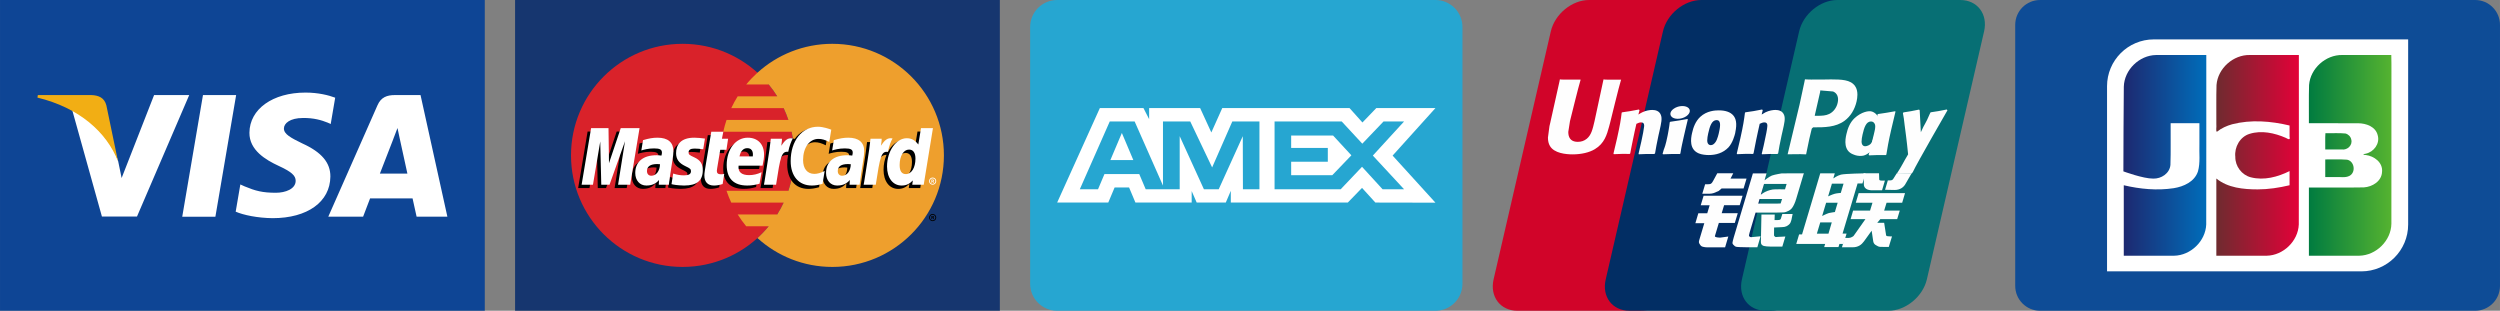 <?xml version="1.0" encoding="UTF-8"?> <svg xmlns="http://www.w3.org/2000/svg" xmlns:xlink="http://www.w3.org/1999/xlink" version="1.1" x="0" y="0" width="288.796" height="35.897" viewBox="0, 0, 4125.656, 512.821"><rect x="0" y="0" width="4125.656" height="512.821" fill="#808080" stroke="none"/><defs><linearGradient id="Gradient_1" gradientUnits="userSpaceOnUse" x1="108.381" y1="645.933" x2="109.381" y2="645.933" gradientTransform="matrix(136.277, 0, 0, -331.303, -10960.001, 214256.422)"><stop offset="0" stop-color="#007B40"></stop><stop offset="1" stop-color="#55B330"></stop></linearGradient><linearGradient id="Gradient_2" gradientUnits="userSpaceOnUse" x1="108.285" y1="645.933" x2="109.28" y2="645.933" gradientTransform="matrix(136.851, 0, 0, -331.303, -11313.847, 214256.422)"><stop offset="0" stop-color="#1D2970"></stop><stop offset="1" stop-color="#006DBA"></stop></linearGradient><linearGradient id="Gradient_3" gradientUnits="userSpaceOnUse" x1="108.365" y1="645.933" x2="109.364" y2="645.933" gradientTransform="matrix(136.369, 0, 0, -331.313, -11120.001, 214266.672)"><stop offset="0" stop-color="#6E2B2F"></stop><stop offset="1" stop-color="#E30138"></stop></linearGradient></defs><g id="Layer_1"><g><path d="M0,0 L799.999,0 L799.999,512.82 L0,512.82 z" fill="#0E4595"></path><path d="M300.718,357.672 L334.934,156.892 L389.662,156.892 L355.421,357.672 L300.718,357.672 z M553.138,161.221 C542.297,157.153 525.305,152.788 504.09,152.788 C450.013,152.788 411.921,180.019 411.597,219.047 C411.291,247.898 438.791,263.993 459.548,273.597 C480.852,283.438 488.012,289.714 487.911,298.503 C487.777,311.96 470.9,318.109 455.171,318.109 C433.266,318.109 421.629,315.066 403.656,307.569 L396.604,304.379 L388.923,349.326 C401.705,354.93 425.343,359.786 449.885,360.037 C507.413,360.037 544.756,333.118 545.183,291.44 C545.387,268.6 530.808,251.219 499.233,236.888 C480.105,227.601 468.39,221.402 468.514,211.998 C468.514,203.652 478.43,194.727 499.855,194.727 C517.751,194.45 530.716,198.353 540.817,202.42 L545.72,204.738 L553.138,161.221 M693.969,156.889 L651.679,156.889 C638.579,156.889 628.775,160.466 623.022,173.54 L541.746,357.539 L599.214,357.539 C599.214,357.539 608.609,332.798 610.734,327.367 C617.016,327.367 672.841,327.453 680.824,327.453 C682.461,334.482 687.48,357.539 687.48,357.539 L738.264,357.539 L693.969,156.883 z M626.873,286.541 C631.398,274.972 648.678,230.414 648.678,230.414 C648.354,230.95 653.17,218.79 655.934,211.251 L659.631,228.563 C659.631,228.563 670.112,276.49 672.302,286.541 L626.873,286.541 z M254.258,156.889 L200.679,293.812 L194.969,265.987 C184.995,233.912 153.918,199.161 119.176,181.763 L168.167,357.353 L226.07,357.287 L312.228,156.887 L254.258,156.887" fill="#FFFFFF"></path><path d="M150.687,156.882 L62.44,156.882 L61.741,161.06 C130.396,177.679 175.823,217.842 194.685,266.095 L175.495,173.829 C172.182,161.116 162.575,157.322 150.689,156.878" fill="#F2AE14"></path></g><g id="mastercard-svgrepo-com"><path d="M849.999,0 L1649.998,0 L1649.998,512.821 L849.999,512.821 z" fill="#16366F"></path><path d="M1310.522,256.41 C1310.522,358.095 1228.091,440.513 1126.409,440.513 C1024.727,440.513 942.307,358.091 942.307,256.41 C942.307,154.735 1024.729,72.308 1126.409,72.308 C1228.088,72.308 1310.522,154.738 1310.522,256.41" fill="#D9222A"></path><path d="M1373.578,72.304 C1326.009,72.304 1282.662,90.351 1249.988,119.961 C1243.332,126.001 1237.119,132.512 1231.399,139.444 L1268.594,139.444 C1273.688,145.636 1278.375,152.15 1282.63,158.945 L1217.364,158.945 C1213.439,165.223 1209.897,171.733 1206.758,178.44 L1293.231,178.44 C1296.199,184.784 1298.802,191.291 1301.026,197.931 L1198.963,197.931 C1196.818,204.326 1195.032,210.835 1193.612,217.428 L1306.371,217.428 C1309.129,230.238 1310.519,243.306 1310.516,256.41 C1310.516,276.855 1307.178,296.526 1301.024,314.892 L1198.961,314.892 C1201.18,321.537 1203.781,328.046 1206.75,334.39 L1293.229,334.39 C1290.087,341.097 1286.542,347.609 1282.617,353.89 L1217.361,353.89 C1221.621,360.689 1226.315,367.202 1231.397,373.373 L1268.584,373.373 C1262.871,380.319 1256.656,386.836 1249.989,392.873 C1282.666,422.48 1326.008,440.518 1373.579,440.518 C1475.259,440.517 1557.692,358.095 1557.692,256.415 C1557.692,154.744 1475.261,72.313 1373.579,72.313" fill="#EE9F2D"></path><path d="M1533.157,359.036 C1533.157,355.753 1535.816,353.086 1539.102,353.086 C1542.388,353.086 1545.047,355.753 1545.047,359.036 C1545.047,362.317 1542.388,364.984 1539.102,364.984 C1535.818,364.983 1533.156,362.319 1533.157,359.036 z M1539.102,363.557 C1541.599,363.556 1543.622,361.531 1543.623,359.036 C1543.623,356.541 1541.6,354.519 1539.106,354.519 L1539.102,354.519 C1536.611,354.515 1534.589,356.532 1534.585,359.024 L1534.585,359.037 C1534.582,361.531 1536.603,363.556 1539.097,363.558 C1539.098,363.557 1539.1,363.557 1539.102,363.557 z M1538.299,361.649 L1537.08,361.649 L1537.08,356.425 L1539.285,356.425 C1539.746,356.425 1540.216,356.425 1540.623,356.685 C1541.047,356.97 1541.286,357.475 1541.286,357.996 C1541.286,358.581 1540.94,359.128 1540.38,359.342 L1541.341,361.649 L1539.992,361.649 L1539.192,359.582 L1538.3,359.582 L1538.3,361.649 L1538.299,361.649 z M1538.299,358.685 L1538.974,358.685 C1539.226,358.685 1539.491,358.706 1539.717,358.583 C1539.918,358.454 1540.021,358.214 1540.021,357.984 C1540.021,357.784 1539.898,357.553 1539.726,357.454 C1539.513,357.32 1539.176,357.351 1538.948,357.351 L1538.299,357.351 L1538.299,358.685 z M1083.427,276.569 C1081.33,276.326 1080.407,276.261 1078.966,276.261 C1067.638,276.261 1061.902,280.147 1061.902,287.817 C1061.902,292.547 1064.702,295.557 1069.068,295.557 C1077.21,295.557 1083.078,287.803 1083.427,276.569 z M1097.962,310.411 L1081.402,310.411 L1081.782,302.539 C1076.731,308.761 1069.992,311.718 1060.834,311.718 C1050.001,311.718 1042.573,303.256 1042.573,290.97 C1042.573,272.484 1055.492,261.699 1077.667,261.699 C1079.932,261.699 1082.838,261.904 1085.812,262.282 C1086.433,259.779 1086.595,258.707 1086.595,257.359 C1086.595,252.325 1083.112,250.448 1073.774,250.448 C1063.997,250.337 1055.932,252.777 1052.62,253.868 C1052.829,252.606 1055.39,236.783 1055.39,236.783 C1065.351,233.864 1071.92,232.765 1079.313,232.765 C1096.475,232.765 1105.565,240.47 1105.548,255.034 C1105.581,258.936 1104.936,263.752 1103.928,270.081 C1102.193,281.087 1098.472,304.664 1097.962,310.411 z M1034.21,310.411 L1014.222,310.411 L1025.672,238.62 L1000.108,310.411 L986.487,310.411 L984.805,239.03 L972.77,310.411 L954.06,310.411 L969.689,217.023 L998.427,217.023 L1000.171,269.295 L1017.701,217.023 L1049.667,217.023 L1034.21,310.411 M1398.292,276.569 C1396.203,276.326 1395.274,276.261 1393.839,276.261 C1382.514,276.261 1376.778,280.147 1376.778,287.817 C1376.778,292.547 1379.574,295.557 1383.94,295.557 C1392.083,295.557 1397.954,287.803 1398.292,276.569 z M1412.839,310.411 L1396.28,310.411 L1396.654,302.539 C1391.603,308.761 1384.859,311.718 1375.71,311.718 C1364.873,311.718 1357.454,303.256 1357.454,290.97 C1357.454,272.484 1370.364,261.699 1392.543,261.699 C1394.808,261.699 1397.709,261.904 1400.681,262.282 C1401.3,259.779 1401.463,258.707 1401.463,257.359 C1401.463,252.325 1397.984,250.448 1388.647,250.448 C1378.869,250.337 1370.813,252.777 1367.488,253.868 C1367.698,252.606 1370.266,236.783 1370.266,236.783 C1380.228,233.864 1386.792,232.765 1394.176,232.765 C1411.346,232.765 1420.436,240.47 1420.42,255.034 C1420.453,258.936 1419.808,263.752 1418.799,270.081 C1417.074,281.087 1413.343,304.664 1412.839,310.411 z M1186.798,309.257 C1181.327,310.981 1177.062,311.718 1172.439,311.718 C1162.22,311.718 1156.644,305.846 1156.644,295.034 C1156.498,291.68 1158.114,282.85 1159.382,274.791 C1160.536,267.696 1168.049,222.965 1168.049,222.965 L1187.917,222.965 L1185.597,234.462 L1197.597,234.462 L1194.886,252.714 L1182.843,252.714 C1180.535,267.158 1177.249,285.15 1177.211,287.534 C1177.211,291.449 1179.3,293.158 1184.052,293.158 C1186.33,293.158 1188.094,292.926 1189.442,292.44 L1186.798,309.257 M1247.711,308.642 C1240.887,310.727 1234.301,311.736 1227.323,311.719 C1205.084,311.697 1193.49,300.082 1193.49,277.84 C1193.49,251.878 1208.239,232.766 1228.259,232.766 C1244.639,232.766 1255.1,243.467 1255.1,260.249 C1255.1,265.817 1254.382,271.253 1252.652,278.928 L1213.088,278.928 C1211.75,289.946 1218.801,294.535 1230.357,294.535 C1237.469,294.535 1243.883,293.069 1251.015,289.753 L1247.711,308.642 z M1236.545,263.616 C1236.655,262.034 1238.652,250.061 1227.301,250.061 C1220.972,250.061 1216.447,254.885 1214.604,263.616 L1236.545,263.616 z M1109.961,258.471 C1109.961,268.078 1114.618,274.702 1125.182,279.677 C1133.277,283.481 1134.529,284.609 1134.529,288.056 C1134.529,292.792 1130.96,294.928 1123.05,294.928 C1117.089,294.928 1111.542,293.998 1105.144,291.933 C1105.144,291.933 1102.516,308.672 1102.396,309.473 C1106.939,310.464 1110.99,311.382 1123.196,311.719 C1144.285,311.719 1154.024,303.689 1154.024,286.334 C1154.024,275.898 1149.947,269.774 1139.935,265.172 C1131.555,261.326 1130.593,260.467 1130.593,256.92 C1130.593,252.813 1133.914,250.719 1140.375,250.719 C1144.298,250.719 1149.657,251.137 1154.734,251.861 L1157.58,234.245 C1152.405,233.425 1144.559,232.766 1139.99,232.766 C1117.631,232.766 1109.892,244.445 1109.961,258.471 M1344.925,234.762 C1350.476,234.762 1355.652,236.219 1362.784,239.808 L1366.053,219.54 C1363.126,218.391 1352.818,211.642 1344.088,211.642 C1330.711,211.642 1319.405,218.278 1311.452,229.232 C1299.852,225.39 1295.084,233.155 1289.238,240.89 L1284.046,242.1 C1284.439,239.553 1284.794,237.023 1284.674,234.463 L1266.32,234.463 C1263.812,257.967 1259.367,281.775 1255.888,305.309 L1254.981,310.412 L1274.977,310.412 C1278.314,288.727 1280.144,274.842 1281.255,265.446 L1288.785,261.257 C1289.909,257.073 1293.43,255.66 1300.494,255.83 C1299.544,260.966 1299.069,266.178 1299.075,271.403 C1299.075,296.249 1312.482,311.719 1333.999,311.719 C1339.541,311.719 1344.298,310.989 1351.661,308.994 L1355.18,287.702 C1348.554,290.963 1343.118,292.497 1338.194,292.497 C1326.576,292.497 1319.545,283.921 1319.545,269.745 C1319.544,249.181 1330.002,234.762 1344.925,234.762" fill="#000000"></path><path d="M1039.958,304.862 L1019.967,304.862 L1031.423,233.079 L1005.859,304.862 L992.237,304.862 L990.553,233.489 L978.519,304.862 L959.808,304.862 L975.437,211.485 L1004.175,211.485 L1004.983,269.292 L1024.372,211.485 L1055.415,211.485 L1039.958,304.862" fill="#FFFFFF"></path><path d="M1514.121,217.026 L1509.692,244.008 C1504.225,236.816 1498.354,231.611 1490.602,231.611 C1480.516,231.611 1471.337,239.256 1465.329,250.509 C1456.961,248.773 1448.306,245.829 1448.306,245.829 L1448.302,245.897 C1448.977,239.607 1449.246,235.769 1449.186,234.466 L1430.827,234.466 C1428.328,257.97 1423.884,281.778 1420.41,305.312 L1419.494,310.415 L1439.486,310.415 C1442.186,292.88 1444.255,278.32 1445.776,266.773 C1452.606,260.602 1456.024,255.217 1462.926,255.576 C1459.87,262.967 1458.079,271.478 1458.079,280.209 C1458.079,299.197 1467.687,311.722 1482.217,311.722 C1489.541,311.722 1495.16,309.197 1500.643,303.343 L1499.708,310.403 L1518.614,310.403 L1533.836,217.026 L1514.121,217.026 z M1489.127,292.864 C1482.323,292.864 1478.888,287.829 1478.888,277.892 C1478.888,262.966 1485.319,252.38 1494.387,252.38 C1501.254,252.38 1504.972,257.614 1504.972,267.26 C1504.973,282.317 1498.439,292.864 1489.127,292.864 z" fill="#000000"></path><path d="M1089.168,271.036 C1087.074,270.794 1086.146,270.728 1084.711,270.728 C1073.381,270.728 1067.65,274.613 1067.65,282.284 C1067.65,287.006 1070.45,290.025 1074.809,290.025 C1082.958,290.024 1088.825,282.272 1089.168,271.036 z M1103.711,304.866 L1087.151,304.866 L1087.527,297.006 C1082.48,303.215 1075.732,306.186 1066.582,306.186 C1055.744,306.186 1048.322,297.724 1048.322,285.438 C1048.322,266.944 1061.236,256.164 1083.415,256.164 C1085.681,256.164 1088.586,256.369 1091.557,256.75 C1092.176,254.245 1092.338,253.173 1092.338,251.818 C1092.338,246.785 1088.86,244.916 1079.522,244.916 C1069.74,244.805 1061.681,247.246 1058.364,248.323 C1058.573,247.066 1061.133,231.258 1061.133,231.258 C1071.091,228.327 1077.667,227.228 1085.052,227.228 C1102.219,227.228 1111.312,234.938 1111.296,249.489 C1111.326,253.407 1110.676,258.219 1109.672,264.541 C1107.941,275.541 1104.215,299.13 1103.711,304.866 z M1371.792,214.002 L1368.519,234.276 C1361.39,230.69 1356.211,229.229 1350.665,229.229 C1335.741,229.229 1325.281,243.647 1325.281,264.21 C1325.281,278.386 1332.313,286.96 1343.93,286.96 C1348.853,286.96 1354.285,285.43 1360.908,282.163 L1357.401,303.445 C1350.032,305.454 1345.282,306.186 1339.733,306.186 C1318.219,306.186 1304.81,290.715 1304.81,265.869 C1304.81,232.484 1323.332,209.151 1349.823,209.151 C1358.548,209.152 1368.861,212.852 1371.792,214.002 M1404.041,271.036 C1401.947,270.794 1401.024,270.728 1399.583,270.728 C1388.258,270.728 1382.523,274.613 1382.523,282.284 C1382.523,287.006 1385.322,290.025 1389.686,290.025 C1397.826,290.024 1403.698,282.272 1404.041,271.036 z M1418.583,304.866 L1402.019,304.866 L1402.398,297.006 C1397.348,303.215 1390.604,306.186 1381.455,306.186 C1370.621,306.186 1363.194,297.724 1363.194,285.438 C1363.194,266.944 1376.112,256.164 1398.284,256.164 C1400.553,256.164 1403.455,256.369 1406.428,256.75 C1407.045,254.245 1407.211,253.173 1407.211,251.818 C1407.211,246.785 1403.732,244.916 1394.394,244.916 C1384.617,244.805 1376.552,247.246 1373.236,248.323 C1373.446,247.066 1376.01,231.258 1376.01,231.258 C1385.968,228.327 1392.539,227.228 1399.924,227.228 C1417.095,227.228 1426.184,234.938 1426.163,249.489 C1426.197,253.407 1425.552,258.219 1424.543,264.541 C1422.818,275.541 1419.083,299.13 1418.583,304.866 z M1192.542,303.715 C1187.067,305.438 1182.803,306.186 1178.183,306.186 C1167.965,306.186 1162.388,300.313 1162.388,289.503 C1162.247,286.137 1163.862,277.317 1165.132,269.258 C1166.281,262.155 1173.795,217.43 1173.795,217.43 L1193.658,217.43 L1191.341,228.929 L1201.538,228.929 L1198.824,247.173 L1188.594,247.173 C1186.286,261.626 1182.99,279.603 1182.957,281.993 C1182.957,285.921 1185.051,287.616 1189.799,287.616 C1192.076,287.616 1193.838,287.394 1195.187,286.907 L1192.542,303.715 M1253.457,303.109 C1246.637,305.194 1240.042,306.199 1233.067,306.186 C1210.827,306.164 1199.234,294.549 1199.234,272.306 C1199.234,246.335 1213.983,227.229 1234.004,227.229 C1250.383,227.229 1260.845,237.925 1260.845,254.716 C1260.845,260.288 1260.127,265.724 1258.402,273.395 L1218.838,273.395 C1217.498,284.411 1224.549,289.006 1236.106,289.006 C1243.214,289.006 1249.632,287.535 1256.76,284.21 L1253.457,303.109 z M1242.286,258.071 C1242.406,256.493 1244.398,244.515 1233.042,244.515 C1226.718,244.515 1222.191,249.353 1220.349,258.071 L1242.286,258.071 z M1115.701,252.938 C1115.701,262.544 1120.36,269.16 1130.924,274.144 C1139.017,277.947 1140.269,279.079 1140.269,282.523 C1140.269,287.258 1136.697,289.395 1128.796,289.395 C1122.829,289.395 1117.283,288.464 1110.881,286.4 C1110.881,286.4 1108.261,303.138 1108.142,303.938 C1112.676,304.93 1116.731,305.836 1128.936,306.186 C1150.031,306.186 1159.766,298.156 1159.766,280.805 C1159.766,270.364 1155.693,264.241 1145.676,259.639 C1137.299,255.785 1136.33,254.938 1136.33,251.387 C1136.33,247.284 1139.658,245.173 1146.116,245.173 C1150.035,245.173 1155.394,245.604 1160.479,246.327 L1163.321,228.707 C1158.151,227.886 1150.304,227.229 1145.735,227.229 C1123.372,227.229 1115.638,238.9 1115.701,252.938 M1524.368,304.866 L1505.458,304.866 L1506.398,297.796 C1500.914,303.659 1495.296,306.186 1487.971,306.186 C1473.439,306.186 1463.837,293.659 1463.837,274.673 C1463.837,249.411 1478.731,228.116 1496.359,228.116 C1504.111,228.116 1509.98,231.283 1515.44,238.471 L1519.876,211.488 L1539.59,211.488 L1524.368,304.866 z M1494.886,287.318 C1504.193,287.318 1510.732,276.771 1510.732,261.725 C1510.732,252.079 1507.009,246.844 1500.142,246.844 C1491.077,246.844 1484.638,257.426 1484.638,272.357 C1484.637,282.291 1488.082,287.318 1494.886,287.318 z M1436.585,228.929 C1434.084,252.434 1429.638,276.242 1426.163,299.763 L1425.249,304.866 L1445.24,304.866 C1452.389,258.43 1454.12,249.361 1465.33,250.497 C1467.116,240.994 1470.439,232.669 1472.918,228.468 C1464.546,226.724 1459.871,231.455 1453.751,240.442 C1454.234,236.558 1455.12,232.785 1454.944,228.929 L1436.585,228.929 M1272.052,228.929 C1269.543,252.434 1265.098,276.242 1261.624,299.763 L1260.714,304.866 L1280.714,304.866 C1287.855,258.43 1289.582,249.361 1300.785,250.497 C1302.58,240.994 1305.905,232.669 1308.375,228.468 C1300.012,226.724 1295.333,231.455 1289.218,240.442 C1289.7,236.558 1290.577,232.785 1290.41,228.929 L1272.052,228.929 M1533.149,298.921 C1533.149,295.625 1535.812,292.972 1539.094,292.972 C1542.373,292.969 1545.034,295.626 1545.037,298.906 L1545.037,298.921 C1545.036,302.203 1542.376,304.864 1539.094,304.866 C1535.812,304.864 1533.151,302.203 1533.149,298.921 z M1539.094,303.438 C1541.588,303.439 1543.61,301.417 1543.61,298.924 L1543.61,298.922 C1543.613,296.427 1541.591,294.403 1539.098,294.401 L1539.094,294.401 C1536.596,294.402 1534.573,296.426 1534.572,298.922 C1534.575,301.416 1536.598,303.438 1539.094,303.438 z M1538.29,301.52 L1537.071,301.52 L1537.071,296.306 L1539.28,296.306 C1539.738,296.306 1540.212,296.314 1540.61,296.566 C1541.036,296.856 1541.28,297.353 1541.28,297.873 C1541.28,298.463 1540.934,299.014 1540.37,299.224 L1541.335,301.517 L1539.982,301.517 L1539.182,299.457 L1538.29,299.457 L1538.29,301.517 L1538.29,301.52 z M1538.29,298.566 L1538.96,298.566 C1539.212,298.566 1539.487,298.585 1539.708,298.464 C1539.908,298.335 1540.011,298.093 1540.011,297.862 C1540.001,297.646 1539.893,297.447 1539.716,297.324 C1539.507,297.204 1539.16,297.237 1538.934,297.237 L1538.289,297.237 L1538.289,298.566 L1538.29,298.566 z" fill="#FFFFFF"></path></g><g id="amex-svgrepo-com-2"><path d="M1744.589,0 L2368.868,0 C2393.482,0 2413.458,19.976 2413.458,44.613 L2413.458,468.23 C2413.458,492.845 2393.482,512.821 2368.868,512.821 L1744.589,512.821 C1719.952,512.823 1699.998,492.845 1699.998,468.232 L1699.998,44.613 C1699.998,19.976 1719.974,0 1744.589,0 z" fill="#26A6D1"></path><path d="M1815.044,178.365 L1744.589,334.279 L1828.933,334.279 L1839.39,309.42 L1863.29,309.42 L1873.746,334.279 L1966.586,334.279 L1966.586,315.306 L1974.859,334.279 L2022.882,334.279 L2031.155,314.905 L2031.155,334.279 L2224.236,334.279 L2247.714,310.066 L2269.697,334.279 L2368.868,334.48 L2298.19,256.758 L2368.868,178.365 L2271.235,178.365 L2248.381,202.131 L2227.09,178.365 L2017.043,178.365 L1999.006,218.608 L1980.546,178.365 L1896.378,178.365 L1896.378,196.693 L1887.015,178.365 C1887.015,178.365 1815.044,178.365 1815.044,178.365 z M1831.364,200.505 L1872.477,200.505 L1919.21,306.231 L1919.21,200.505 L1964.248,200.505 L2000.344,276.31 L2033.61,200.505 L2078.423,200.505 L2078.423,312.384 L2051.155,312.384 L2050.933,224.716 L2011.179,312.384 L1986.787,312.384 L1946.811,224.716 L1946.811,312.384 L1890.715,312.384 L1880.08,287.302 L1822.624,287.302 L1812.012,312.362 L1781.956,312.362 C1781.956,312.362 1831.364,200.505 1831.364,200.505 z M2103.371,200.505 L2214.247,200.505 L2248.159,237.136 L2283.164,200.505 L2317.075,200.505 L2265.55,256.735 L2317.075,312.318 L2281.625,312.318 L2247.714,275.261 L2212.53,312.318 L2103.371,312.318 L2103.371,200.505 L2103.371,200.505 z M1851.364,219.434 L1832.435,264.116 L1870.272,264.116 L1851.364,219.434 z M2130.751,223.67 L2130.751,244.093 L2191.239,244.093 L2191.239,266.857 L2130.751,266.857 L2130.751,289.153 L2198.597,289.153 L2230.122,256.312 L2199.934,223.65 L2130.751,223.65 L2130.751,223.67 z" fill="#FFFFFF"></path></g><g id="unionpay-svgrepo-com"><path d="M2622.546,0 L2825.144,0 C2853.416,0 2871.084,23.343 2864.458,51.891 L2770.076,460.93 C2763.451,489.476 2735.033,512.821 2706.762,512.821 L2504.164,512.821 C2475.892,512.821 2458.225,489.477 2464.851,460.93 L2559.229,51.891 C2565.856,23.195 2594.126,0 2622.396,0 L2622.545,0 z" fill="#D10429"></path><path d="M2807.43,0 L3040.52,0 C3068.789,0 3055.979,23.343 3049.354,51.891 L2954.971,460.93 C2948.345,489.476 2950.407,512.821 2922.136,512.821 L2689.061,512.821 C2660.644,512.821 2643.122,489.477 2649.894,460.93 L2744.277,51.891 C2750.902,23.195 2779.171,0 2807.591,0 L2807.443,0 z" fill="#022E64"></path><path d="M3032.338,0 L3234.951,0 C3263.221,0 3280.89,23.343 3274.263,51.891 L3179.883,460.93 C3173.255,489.476 3144.837,512.821 3116.568,512.821 L2913.969,512.821 C2885.551,512.821 2868.03,489.477 2874.656,460.93 L2969.038,51.891 C2975.662,23.195 3003.933,0 3032.203,0 L3032.351,0 z" fill="#076F74"></path><path d="M2998.318,385.617 L3017.46,385.617 L3022.908,367.03 L3003.912,367.03 L2998.318,385.617 z M3013.631,334.466 L3007.005,356.473 C3007.005,356.473 3014.22,352.755 3018.196,351.566 C3022.171,350.673 3028.06,349.929 3028.06,349.929 L3032.625,334.615 L3013.486,334.615 L3013.631,334.466 z M3023.201,302.946 L3016.871,324.059 C3016.871,324.059 3023.938,320.787 3027.914,319.749 C3031.889,318.708 3037.778,318.411 3037.778,318.411 L3042.343,303.095 L3023.349,303.095 L3023.201,302.946 z M3065.461,302.946 L3040.723,385.466 L3047.35,385.466 L3042.196,402.566 L3035.57,402.566 L3033.951,407.769 L3010.39,407.769 L3012.012,402.566 L2964.305,402.566 L2969.016,386.807 L2973.875,386.807 L2998.909,302.947 L3003.915,285.997 L3027.915,285.997 L3025.411,294.471 C3025.411,294.471 3031.741,289.863 3037.927,288.225 C3043.965,286.592 3078.713,285.997 3078.713,285.997 L3073.56,302.799 L3065.314,302.799 L3065.461,302.946 z" fill="#FEFEFE"></path><path d="M3075.28,285.99 L3100.899,285.99 L3101.194,295.654 C3101.048,297.289 3102.372,298.033 3105.464,298.033 L3110.617,298.033 L3105.906,313.944 L3092.064,313.944 C3080.137,314.836 3075.573,309.633 3075.867,303.834 L3075.425,286.138 L3075.28,285.99 z M3078.433,361.685 L3053.991,361.685 L3058.112,347.56 L3086.088,347.56 L3090.063,334.624 L3062.53,334.624 L3067.241,318.714 L3143.807,318.714 L3139.094,334.624 L3113.328,334.624 L3109.353,347.56 L3135.119,347.56 L3130.847,361.685 L3103.02,361.685 L3098.014,367.632 L3109.351,367.632 L3112.148,385.475 C3112.443,387.259 3112.443,388.449 3113.031,389.193 C3113.621,389.787 3117.008,390.085 3118.921,390.085 L3122.308,390.085 L3117.008,407.482 L3108.32,407.482 C3106.996,407.482 3104.933,407.334 3102.136,407.334 C3099.485,407.035 3097.719,405.548 3095.952,404.656 C3094.332,403.913 3091.977,401.98 3091.388,398.561 L3088.737,380.718 L3076.075,398.263 C3072.098,403.764 3066.653,408.077 3057.375,408.077 L3039.706,408.077 L3044.417,392.612 L3051.191,392.612 C3053.106,392.612 3054.874,391.87 3056.199,391.125 C3057.524,390.53 3058.701,389.935 3059.879,388.005 L3078.433,361.685 z M2811.081,322.984 L2875.719,322.984 L2871.007,338.596 L2845.24,338.596 L2841.267,351.827 L2867.77,351.827 L2862.911,367.887 L2836.554,367.887 L2830.076,389.446 C2829.34,391.825 2836.407,392.122 2838.91,392.122 L2852.161,390.338 L2846.86,408.181 L2817.117,408.181 C2814.763,408.181 2812.996,407.883 2810.344,407.288 C2807.84,406.694 2806.663,405.504 2805.633,403.869 C2804.6,402.085 2802.833,400.746 2804.011,396.88 L2812.551,368.334 L2797.827,368.334 L2802.686,351.978 L2817.41,351.978 L2821.385,338.746 L2806.663,338.746 L2811.375,323.132 L2811.081,322.984 z M2855.74,294.762 L2882.243,294.762 L2877.384,310.968 L2841.163,310.968 L2837.187,314.388 C2835.42,316.024 2834.979,315.43 2832.769,316.619 C2830.71,317.658 2826.439,319.74 2820.843,319.74 L2809.211,319.74 L2813.922,304.128 L2817.457,304.128 C2820.402,304.128 2822.465,303.829 2823.494,303.236 C2824.672,302.493 2825.998,300.857 2827.321,298.179 L2833.946,285.988 L2860.304,285.988 L2855.74,294.91 L2855.74,294.762 z M2905.691,321.525 C2905.691,321.525 2912.905,314.836 2925.275,312.755 C2928.073,312.16 2945.741,312.455 2945.741,312.455 L2948.392,303.533 L2911.139,303.533 L2905.69,321.675 L2905.691,321.525 z M2940.735,328.365 L2903.776,328.365 L2901.568,335.947 L2933.667,335.947 C2937.495,335.502 2938.232,336.095 2938.526,335.799 L2940.881,328.365 L2940.735,328.365 z M2892.735,286.138 L2915.263,286.138 L2912.024,297.587 C2912.024,297.587 2919.092,291.789 2924.097,289.706 C2929.104,287.922 2940.293,286.138 2940.293,286.138 L2976.809,285.99 L2964.294,327.919 C2962.232,335.056 2959.729,339.666 2958.257,341.896 C2956.934,343.978 2955.312,345.91 2952.073,347.694 C2948.981,349.33 2946.181,350.37 2943.533,350.52 C2941.177,350.668 2937.348,350.817 2932.343,350.817 L2897.153,350.817 L2887.287,383.974 C2886.405,387.245 2885.962,388.878 2886.551,389.77 C2886.992,390.514 2888.317,391.407 2889.938,391.407 L2905.397,389.92 L2900.095,408.06 L2882.722,408.06 C2877.126,408.06 2873.151,407.912 2870.354,407.761 C2867.704,407.465 2864.904,407.761 2862.99,406.275 C2861.371,404.788 2858.87,402.856 2859.015,400.921 C2859.163,399.137 2859.899,396.163 2861.078,392 L2892.735,286.138 z" fill="#FEFEFE"></path><path d="M2958.379,352.863 L2956.318,362.973 C2955.437,366.094 2954.698,368.475 2952.342,370.556 C2949.839,372.638 2947.042,374.867 2940.271,374.867 L2927.755,375.462 L2927.607,386.762 C2927.461,389.883 2928.346,389.585 2928.786,390.18 C2929.375,390.775 2929.816,390.924 2930.405,391.222 L2934.38,390.923 L2946.309,390.33 L2941.301,406.982 L2927.607,406.982 C2918.037,406.982 2910.822,406.684 2908.613,404.901 C2906.258,403.413 2905.963,401.628 2905.963,398.357 L2906.845,354.048 L2928.786,354.048 L2928.491,363.118 L2933.791,363.118 C2935.558,363.118 2936.886,362.97 2937.62,362.523 C2938.354,362.076 2938.798,361.333 2939.093,360.293 L2941.301,353.156 L2958.529,353.156 L2958.379,352.863 z M2646.25,130.9 C2645.515,134.468 2631.38,200.039 2631.38,200.039 C2628.287,213.271 2626.079,222.788 2618.717,228.884 C2614.447,232.452 2609.44,234.087 2603.699,234.087 C2594.422,234.087 2589.122,229.479 2588.238,220.707 L2588.09,217.733 C2588.09,217.733 2590.888,200.039 2590.888,199.891 C2590.888,199.891 2605.613,140.119 2608.263,132.237 C2608.41,131.792 2608.41,131.495 2608.41,131.345 C2579.697,131.644 2574.545,131.345 2574.25,130.9 C2574.103,131.495 2573.367,135.211 2573.367,135.211 L2558.347,202.568 L2557.021,208.217 L2554.52,226.953 C2554.52,232.454 2555.55,237.062 2557.76,240.78 C2564.679,252.973 2584.263,254.757 2595.306,254.757 C2609.588,254.757 2622.987,251.634 2631.968,246.133 C2647.723,236.765 2651.845,222.046 2655.379,209.111 L2657.147,202.419 C2657.147,202.419 2672.313,140.417 2674.963,132.388 C2675.11,131.941 2675.11,131.644 2675.258,131.496 C2654.349,131.644 2648.312,131.496 2646.25,131.049 L2646.25,130.9 z M2730.241,254.151 C2720.08,254.001 2716.399,254.001 2704.473,254.596 L2704.031,253.704 C2705.061,249.094 2706.239,244.635 2707.123,240.025 L2708.595,233.78 C2710.803,224.116 2712.865,212.666 2713.16,209.247 C2713.454,207.166 2714.042,201.962 2708.153,201.962 C2705.65,201.962 2703.147,203.15 2700.498,204.34 C2699.024,209.545 2696.226,224.116 2694.754,230.658 C2691.808,244.635 2691.662,246.27 2690.337,253.111 L2689.454,254.001 C2679,253.853 2675.319,253.853 2663.245,254.448 L2662.656,253.407 C2664.718,245.08 2666.631,236.754 2668.546,228.427 C2673.552,205.975 2674.878,197.352 2676.201,185.903 L2677.233,185.308 C2689.012,183.673 2691.81,183.226 2704.62,180.699 L2705.65,181.889 L2703.736,189.026 C2705.944,187.688 2708.006,186.35 2710.214,185.308 C2716.251,182.334 2722.878,181.442 2726.559,181.442 C2732.153,181.442 2738.338,183.078 2740.841,189.621 C2743.197,195.419 2741.723,202.556 2738.485,216.682 L2736.865,223.819 C2733.626,239.579 2733.038,242.404 2731.27,253.109 L2730.093,254.001 L2730.241,254.151 z M2771.584,254.189 C2765.401,254.189 2761.425,254.041 2757.598,254.189 C2753.769,254.189 2750.088,254.488 2744.345,254.636 L2744.051,254.189 L2743.756,253.594 C2745.375,247.647 2746.113,245.565 2746.996,243.484 C2747.732,241.402 2748.468,239.32 2749.941,233.225 C2751.707,225.344 2752.885,219.843 2753.621,214.936 C2754.505,210.326 2754.947,206.313 2755.536,201.703 L2755.977,201.406 L2756.418,200.961 C2762.603,200.069 2766.432,199.474 2770.408,198.879 C2774.383,198.284 2778.505,197.542 2784.837,196.352 L2785.131,196.947 L2785.278,197.542 L2781.746,212.261 C2780.568,217.168 2779.39,222.074 2778.36,226.982 C2776.149,237.39 2775.12,241.256 2774.679,244.08 C2774.09,246.756 2773.941,248.095 2773.057,253.448 L2772.468,253.893 L2771.879,254.34 L2771.584,254.189 z M2836.952,217.658 C2836.511,220.334 2834.155,230.297 2831.063,234.46 C2828.854,237.582 2826.351,239.515 2823.406,239.515 C2822.523,239.515 2817.515,239.515 2817.37,231.932 C2817.37,228.215 2818.105,224.348 2818.989,220.186 C2821.64,208.142 2824.88,198.18 2832.977,198.18 C2839.309,198.18 2839.75,205.615 2836.952,217.658 z M2863.602,218.847 C2867.135,203.086 2864.339,195.652 2860.953,191.191 C2855.652,184.352 2846.229,182.122 2836.511,182.122 C2830.619,182.122 2816.781,182.717 2805.885,192.828 C2798.082,200.113 2794.401,210.075 2792.339,219.591 C2790.128,229.255 2787.627,246.652 2803.529,253.195 C2808.386,255.276 2815.455,255.87 2820.019,255.87 C2831.652,255.87 2843.579,252.6 2852.56,243.084 C2859.479,235.352 2862.571,223.755 2863.749,218.847 L2863.602,218.847 z M3111.789,255.955 C3099.42,255.807 3095.887,255.807 3084.547,256.402 L3083.811,255.51 C3086.903,243.763 3089.995,231.868 3092.792,219.973 C3096.325,204.509 3097.209,197.967 3098.388,188.898 L3099.271,188.155 C3111.493,186.371 3114.879,185.926 3127.689,183.547 L3127.983,184.587 C3125.627,194.4 3123.419,204.065 3121.063,213.729 C3116.352,234.1 3114.731,244.508 3112.967,255.214 L3111.789,256.106 L3111.789,255.955 z" fill="#FEFEFE"></path><path d="M3094.004,219.643 C3093.415,222.17 3091.059,232.28 3087.967,236.444 C3085.906,239.417 3080.9,241.351 3078.103,241.351 C3077.219,241.351 3072.36,241.351 3072.066,233.917 C3072.066,230.199 3072.801,226.333 3073.685,222.17 C3076.336,210.424 3079.577,200.461 3087.673,200.461 C3094.004,200.461 3096.802,207.746 3094.004,219.791 L3094.004,219.643 z M3118.3,220.832 C3121.831,205.071 3107.403,219.495 3105.195,214.29 C3101.661,206.111 3103.868,189.756 3089.734,184.255 C3084.286,182.024 3071.477,184.85 3060.581,194.961 C3052.924,202.098 3049.095,212.059 3047.035,221.575 C3044.824,231.091 3042.323,248.637 3058.076,254.733 C3063.085,256.962 3067.648,257.557 3072.212,257.26 C3088.117,256.368 3100.188,232.131 3109.172,222.615 C3116.088,215.033 3117.268,225.441 3118.3,220.832 z M2933.416,254.145 C2923.256,253.996 2919.722,253.996 2907.796,254.59 L2907.353,253.698 C2908.385,249.088 2909.563,244.629 2910.592,240.019 L2911.916,233.774 C2914.127,224.11 2916.334,212.661 2916.481,209.242 C2916.775,207.16 2917.364,201.957 2911.622,201.957 C2909.119,201.957 2906.471,203.145 2903.967,204.334 C2902.641,209.539 2899.696,224.11 2898.223,230.653 C2895.426,244.629 2895.131,246.264 2893.806,253.105 L2892.923,253.996 C2882.469,253.848 2878.788,253.848 2866.714,254.442 L2866.125,253.401 C2868.187,245.074 2870.1,236.748 2872.016,228.422 C2877.022,205.969 2878.201,197.347 2879.67,185.897 L2880.554,185.302 C2892.335,183.667 2895.281,183.221 2907.941,180.694 L2908.974,181.883 L2907.207,189.02 C2909.268,187.683 2911.477,186.344 2913.538,185.302 C2919.575,182.329 2926.2,181.436 2929.88,181.436 C2935.477,181.436 2941.514,183.073 2944.162,189.615 C2946.518,195.413 2944.901,202.55 2941.659,216.676 L2940.04,223.813 C2936.654,239.574 2936.213,242.398 2934.443,253.104 L2933.268,253.996 L2933.416,254.145 z M3021.633,131.042 L3013.093,131.192 C2991.006,131.489 2982.172,131.34 2978.639,130.894 C2978.344,132.531 2977.755,135.355 2977.755,135.355 C2977.755,135.355 2969.805,172.229 2969.805,172.377 C2969.805,172.377 2950.958,250.884 2950.074,254.6 C2969.362,254.303 2977.167,254.303 2980.553,254.75 C2981.291,251.032 2985.706,229.176 2985.854,229.176 C2985.854,229.176 2989.682,213.117 2989.831,212.523 C2989.831,212.523 2991.006,210.886 2992.185,210.144 L2993.952,210.144 C3010.59,210.144 3029.289,210.144 3044.016,199.29 C3054.027,191.856 3060.801,180.704 3063.893,167.322 C3064.628,164.051 3065.218,160.185 3065.218,156.171 C3065.218,150.966 3064.187,145.912 3061.242,141.897 C3053.731,131.34 3038.859,131.192 3021.633,131.042 z M3032.676,169.553 C3030.91,177.73 3025.608,184.719 3018.836,187.99 C3013.24,190.814 3006.467,191.112 2999.4,191.112 L2994.835,191.112 L2995.13,189.328 C2995.13,189.328 3003.523,152.453 3003.523,152.603 L3003.816,150.669 L3003.964,149.182 L3007.351,149.481 C3007.351,149.481 3024.725,150.966 3025.019,150.966 C3031.791,153.643 3034.737,160.482 3032.676,169.553 z M3213.675,181.883 L3212.647,180.694 C3200.13,183.221 3197.774,183.667 3186.289,185.304 L3185.408,186.194 C3185.408,186.344 3185.26,186.493 3185.26,186.789 L3185.26,186.641 C3176.72,206.713 3176.865,202.402 3169.947,218.163 C3169.947,217.419 3169.947,216.973 3169.798,216.229 L3168.031,182.031 L3167.002,180.842 C3153.75,183.37 3153.455,183.815 3141.381,185.452 L3140.497,186.344 C3140.349,186.789 3140.349,187.236 3140.349,187.681 L3140.497,187.831 C3141.97,195.71 3141.675,193.926 3143.148,206.268 C3143.884,212.363 3144.767,218.46 3145.503,224.408 C3146.681,234.518 3147.418,239.424 3148.891,254.74 C3140.642,268.418 3138.729,273.622 3130.779,285.664 L3131.22,286.853 C3143.149,286.409 3145.799,286.409 3154.633,286.409 L3156.548,284.178 C3163.173,269.758 3213.826,182.033 3213.826,182.033 L3213.675,181.883 z M2782.953,191.732 C2789.726,186.974 2790.608,180.432 2784.866,177.013 C2779.124,173.592 2768.965,174.634 2762.191,179.392 C2755.418,184.002 2754.682,190.543 2760.425,194.111 C2766.02,197.384 2776.179,196.49 2782.953,191.732 z" fill="#FEFEFE"></path><path d="M3154.589,286.146 L3144.722,303.247 C3141.63,309.045 3135.741,313.506 3126.612,313.506 L3110.857,313.209 L3115.421,297.745 L3118.513,297.745 C3120.132,297.745 3121.31,297.597 3122.194,297.15 C3123.077,296.853 3123.521,296.258 3124.256,295.366 L3130.146,286 L3154.736,286 L3154.589,286.146 z" fill="#FEFEFE"></path></g><g id="jcb-svgrepo-com"><path d="M3366.682,0 L4084.63,0 C4107.289,0 4125.656,18.368 4125.656,41.026 L4125.656,471.795 C4125.656,494.454 4107.289,512.821 4084.63,512.821 L3366.682,512.821 C3344.024,512.821 3325.656,494.454 3325.656,471.795 L3325.656,41.026 C3325.656,18.368 3344.024,0 3366.682,0 z" fill="#0E4C96"></path><path d="M3974.108,370.534 C3974.108,413.216 3939.514,447.826 3896.815,447.826 L3477.194,447.826 L3477.194,142.308 C3477.194,99.615 3511.792,65.005 3554.492,65.005 L3974.103,65.004 L3974.104,370.533 z" fill="#FFFFFF"></path><path d="M3837.307,263.118 C3849.291,263.378 3861.345,262.589 3873.282,263.528 C3885.372,265.784 3888.287,284.085 3877.545,290.08 C3870.221,294.03 3861.511,291.55 3853.567,292.247 L3837.308,292.247 L3837.307,263.118 z M3880.213,230.149 C3882.875,239.548 3873.815,247.987 3864.76,246.693 L3837.307,246.693 C3837.497,237.829 3836.93,228.21 3837.585,219.813 C3848.585,220.121 3859.687,219.181 3870.621,220.304 C3875.319,221.484 3879.251,225.347 3880.213,230.149 z M3946.293,90.764 C3946.803,108.714 3946.365,127.613 3946.512,145.926 C3946.476,220.384 3946.586,294.839 3946.456,369.301 C3945.974,397.205 3921.243,421.448 3893.532,422.005 C3865.792,422.119 3838.05,422.022 3810.309,422.054 L3810.309,309.49 C3840.535,309.332 3870.78,309.804 3900.993,309.252 C3915.011,308.371 3930.359,299.123 3931.014,283.699 C3932.665,268.208 3918.058,257.493 3904.191,255.8 C3898.86,255.662 3899.018,254.245 3904.191,253.629 C3917.414,250.771 3927.802,237.082 3923.91,223.374 C3920.591,208.955 3904.657,203.375 3891.4,203.402 C3864.374,203.218 3837.34,203.376 3810.311,203.323 C3810.488,182.309 3809.948,161.272 3810.604,140.273 C3812.745,112.872 3838.098,90.276 3865.422,90.765 L3946.293,90.765 L3946.293,90.764 z" fill="url(#Gradient_1)"></path><path d="M3504.876,143.118 C3505.568,115.259 3530.404,91.209 3558.082,90.803 C3585.717,90.718 3613.354,90.791 3640.991,90.766 C3640.916,183.982 3641.143,277.207 3640.876,370.418 C3639.812,397.941 3615.246,421.531 3587.872,422.016 C3560.184,422.117 3532.493,422.03 3504.804,422.059 L3504.804,305.7 C3531.699,312.053 3559.903,314.758 3587.34,310.542 C3603.743,307.902 3621.687,299.851 3627.24,282.835 C3631.328,268.28 3629.026,252.962 3629.633,238.024 L3629.633,203.333 L3582.149,203.333 C3581.936,226.275 3582.586,249.26 3581.806,272.179 C3580.526,286.265 3566.579,295.215 3553.293,294.737 C3536.815,294.911 3504.167,282.799 3504.167,282.799 C3504.085,239.806 3504.645,185.969 3504.876,143.127 z" fill="url(#Gradient_2)"></path><path d="M3658.702,217.323 C3656.206,217.854 3658.2,208.809 3657.561,205.379 C3657.73,183.686 3657.205,161.971 3657.851,140.294 C3659.987,112.777 3685.534,90.123 3712.968,90.767 L3793.753,90.767 C3793.678,183.982 3793.904,277.208 3793.639,370.419 C3792.574,397.941 3768.007,421.529 3740.633,422.017 C3712.944,422.119 3685.252,422.032 3657.559,422.061 L3657.559,294.574 C3676.472,310.089 3702.175,312.505 3725.737,312.547 C3743.497,312.541 3761.156,309.804 3778.404,305.706 L3778.404,282.35 C3758.965,292.038 3736.114,298.192 3714.564,292.626 C3699.534,288.882 3688.622,274.357 3688.866,258.844 C3687.124,242.713 3696.583,225.68 3712.436,220.884 C3732.117,214.722 3753.572,219.435 3772.022,227.445 C3775.975,229.516 3779.986,232.082 3778.404,225.475 L3778.404,207.116 C3747.548,199.777 3714.71,197.073 3683.707,205.061 C3674.734,207.593 3665.993,211.432 3658.702,217.325 z" fill="url(#Gradient_3)"></path></g></g></svg> 